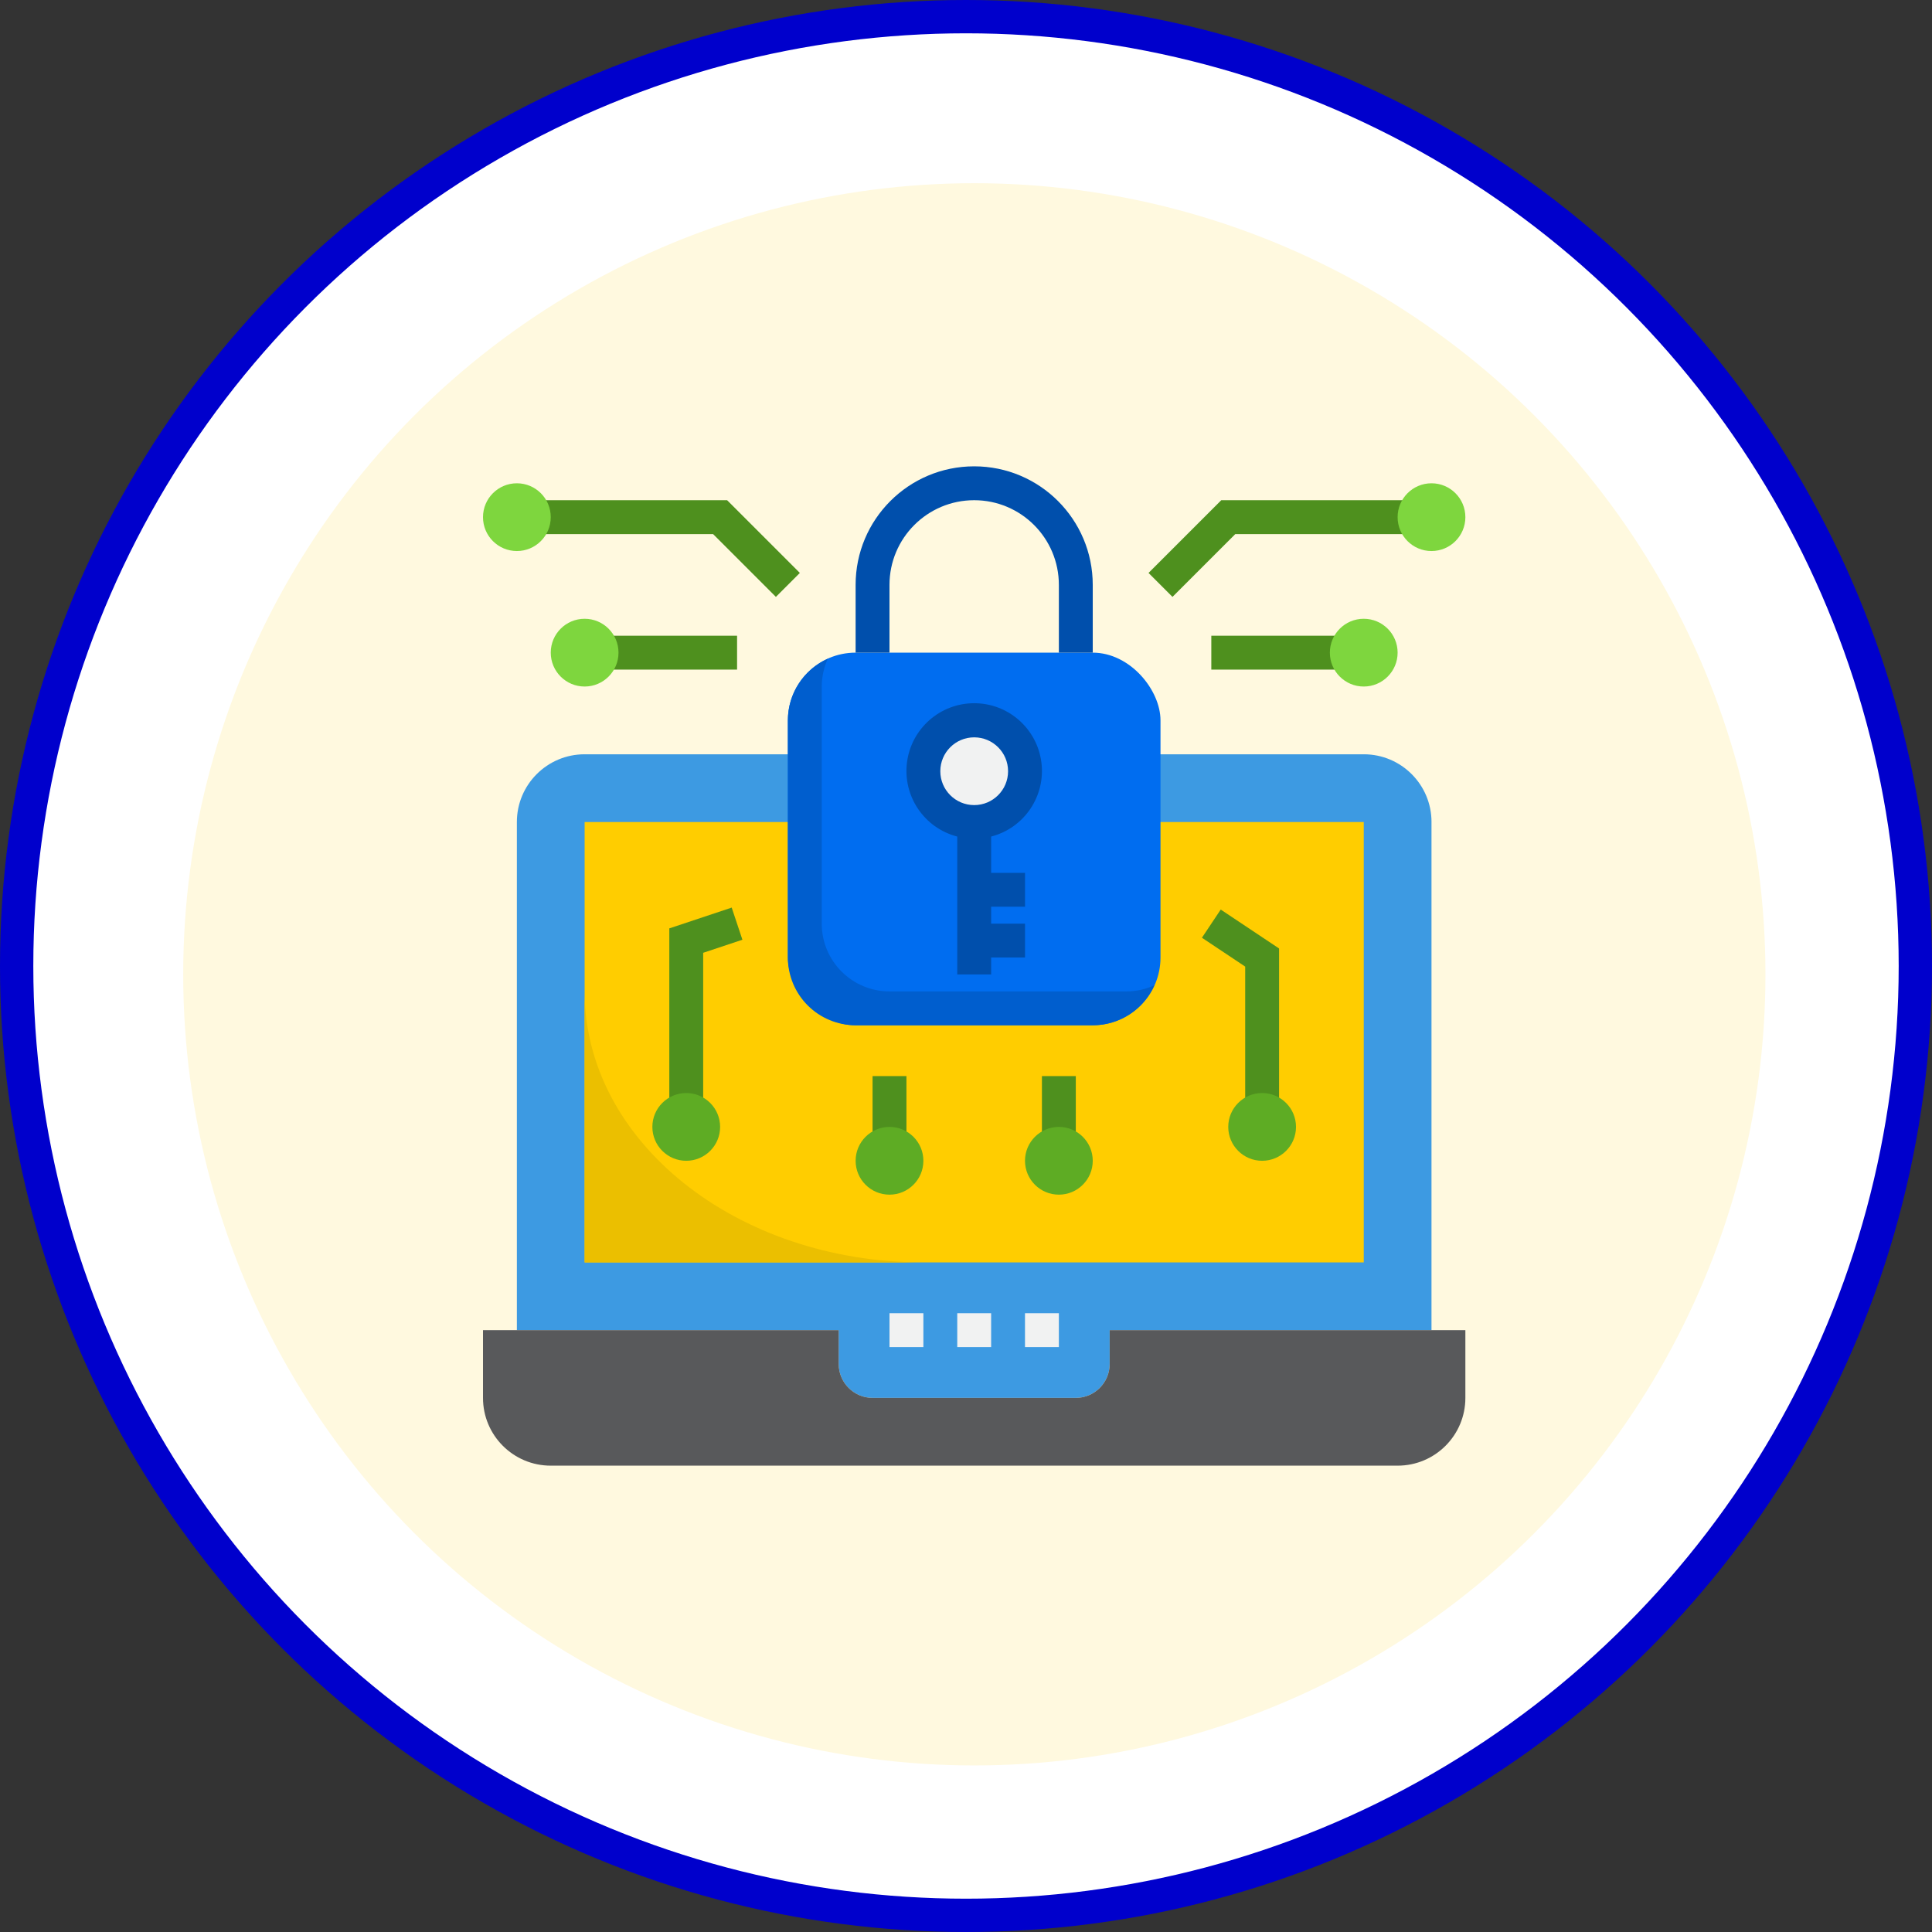 <svg height="116" viewBox="0 0 116 116" width="116" xmlns="http://www.w3.org/2000/svg"><rect x="0" y="0" width="116" height="116" fill="#333333" stroke="none"/><g fill="none" fill-rule="evenodd"><circle cx="58" cy="58" fill="#fff" r="57" stroke="#00c" stroke-width="2"/><circle cx="58.5" cy="58.5" fill="#fff9df" r="47.5"/><g fill-rule="nonzero" transform="translate(29 28)"><path d="m56.949 21.356v30.508h-19.322v2.034c-.003 1.122-.912 2.031-2.034 2.034h-12.203c-1.122-.003-2.031-.912-2.034-2.034v-2.034h-19.322v-30.508c0-2.247 1.821-4.068 4.068-4.068h46.78c2.247 0 4.068 1.821 4.068 4.068z" fill="#3d9ae2"/><path d="m6.102 21.356h46.78v26.441h-46.78z" fill="#ffcd00"/><path d="m37.627 51.864v2.034c-.003 1.122-.912 2.031-2.034 2.034h-12.203c-1.122-.003-2.031-.912-2.034-2.034v-2.034h-21.356v4.068c0 2.247 1.821 4.068 4.068 4.068h50.847c2.247 0 4.068-1.821 4.068-4.068v-4.068z" fill="#58595b"/><rect fill="#006df0" height="22.373" rx="4.068" width="22.373" x="18.305" y="11.186"/><path d="m38.644 31.525h-14.237c-2.247 0-4.068-1.821-4.068-4.068v-14.237c.002-.576.126-1.145.365-1.669-1.459.654-2.398 2.104-2.399 3.703v14.237c0 1.079.429 2.114 1.191 2.876.763.763 1.798 1.191 2.876 1.191h14.237c1.599-.001 3.048-.94 3.703-2.399-.524.239-1.093.363-1.669.365z" fill="#005ece"/><circle cx="29.492" cy="18.305" fill="#f1f2f2" r="3.051"/><path d="m6.102 31.525v16.271h20.339c-11.242 0-20.339-7.277-20.339-16.271z" fill="#ebbf00"/><path d="m28.475 50.847h2.034v2.034h-2.034z" fill="#f1f2f2"/><path d="m32.542 50.847h2.034v2.034h-2.034z" fill="#f1f2f2"/><path d="m24.407 50.847h2.034v2.034h-2.034z" fill="#f1f2f2"/><path d="m28.475 22.228v8.28h2.034v-1.017h2.034v-2.034h-2.034v-1.017h2.034v-2.034h-2.034v-2.178c1.983-.512 3.277-2.419 3.018-4.451-.258-2.032-1.987-3.555-4.035-3.555-2.048 0-3.777 1.523-4.035 3.555s1.035 3.939 3.018 4.451zm1.017-5.957c1.123 0 2.034.911 2.034 2.034 0 1.123-.911 2.034-2.034 2.034s-2.034-.911-2.034-2.034c0-1.123.911-2.034 2.034-2.034z" fill="#004fac"/><g fill="#4e901e" transform="translate(3.051 2.034)"><path d="m44.746 36.61h-2.034v-8.608l-2.598-1.732 1.129-1.692 3.503 2.336z"/><path d="m10.169 36.61h-2.034v-10.903l3.746-1.249.643 1.93-2.355.785z"/><path d="m30.508 34.576h2.034v4.068h-2.034z"/><path d="m20.339 34.576h2.034v4.068h-2.034z"/><path d="m38.346 5.804-1.438-1.438 4.366-4.366h11.607v2.034h-10.765z"/><path d="m40.678 8.136h8.136v2.034h-8.136z"/><path d="m14.535 5.804-3.77-3.77h-10.765v-2.034h11.607l4.366 4.366z"/><path d="m3.051 8.136h9.153v2.034h-9.153z"/></g><path d="m36.61 11.186h-2.034v-4.068c0-2.808-2.277-5.085-5.085-5.085-2.808 0-5.085 2.277-5.085 5.085v4.068h-2.034v-4.068c0-3.932 3.187-7.119 7.119-7.119 3.932 0 7.119 3.187 7.119 7.119z" fill="#004fac"/><g fill="#5eac24"><circle cx="46.78" cy="39.661" r="2.034"/><circle cx="12.203" cy="39.661" r="2.034"/><circle cx="24.407" cy="41.695" r="2.034"/><circle cx="34.576" cy="41.695" r="2.034"/></g><circle cx="56.949" cy="3.051" fill="#7ed63e" r="2.034"/><circle cx="52.881" cy="11.186" fill="#7ed63e" r="2.034"/><circle cx="2.034" cy="3.051" fill="#7ed63e" r="2.034"/><circle cx="6.102" cy="11.186" fill="#7ed63e" r="2.034"/></g></g></svg>